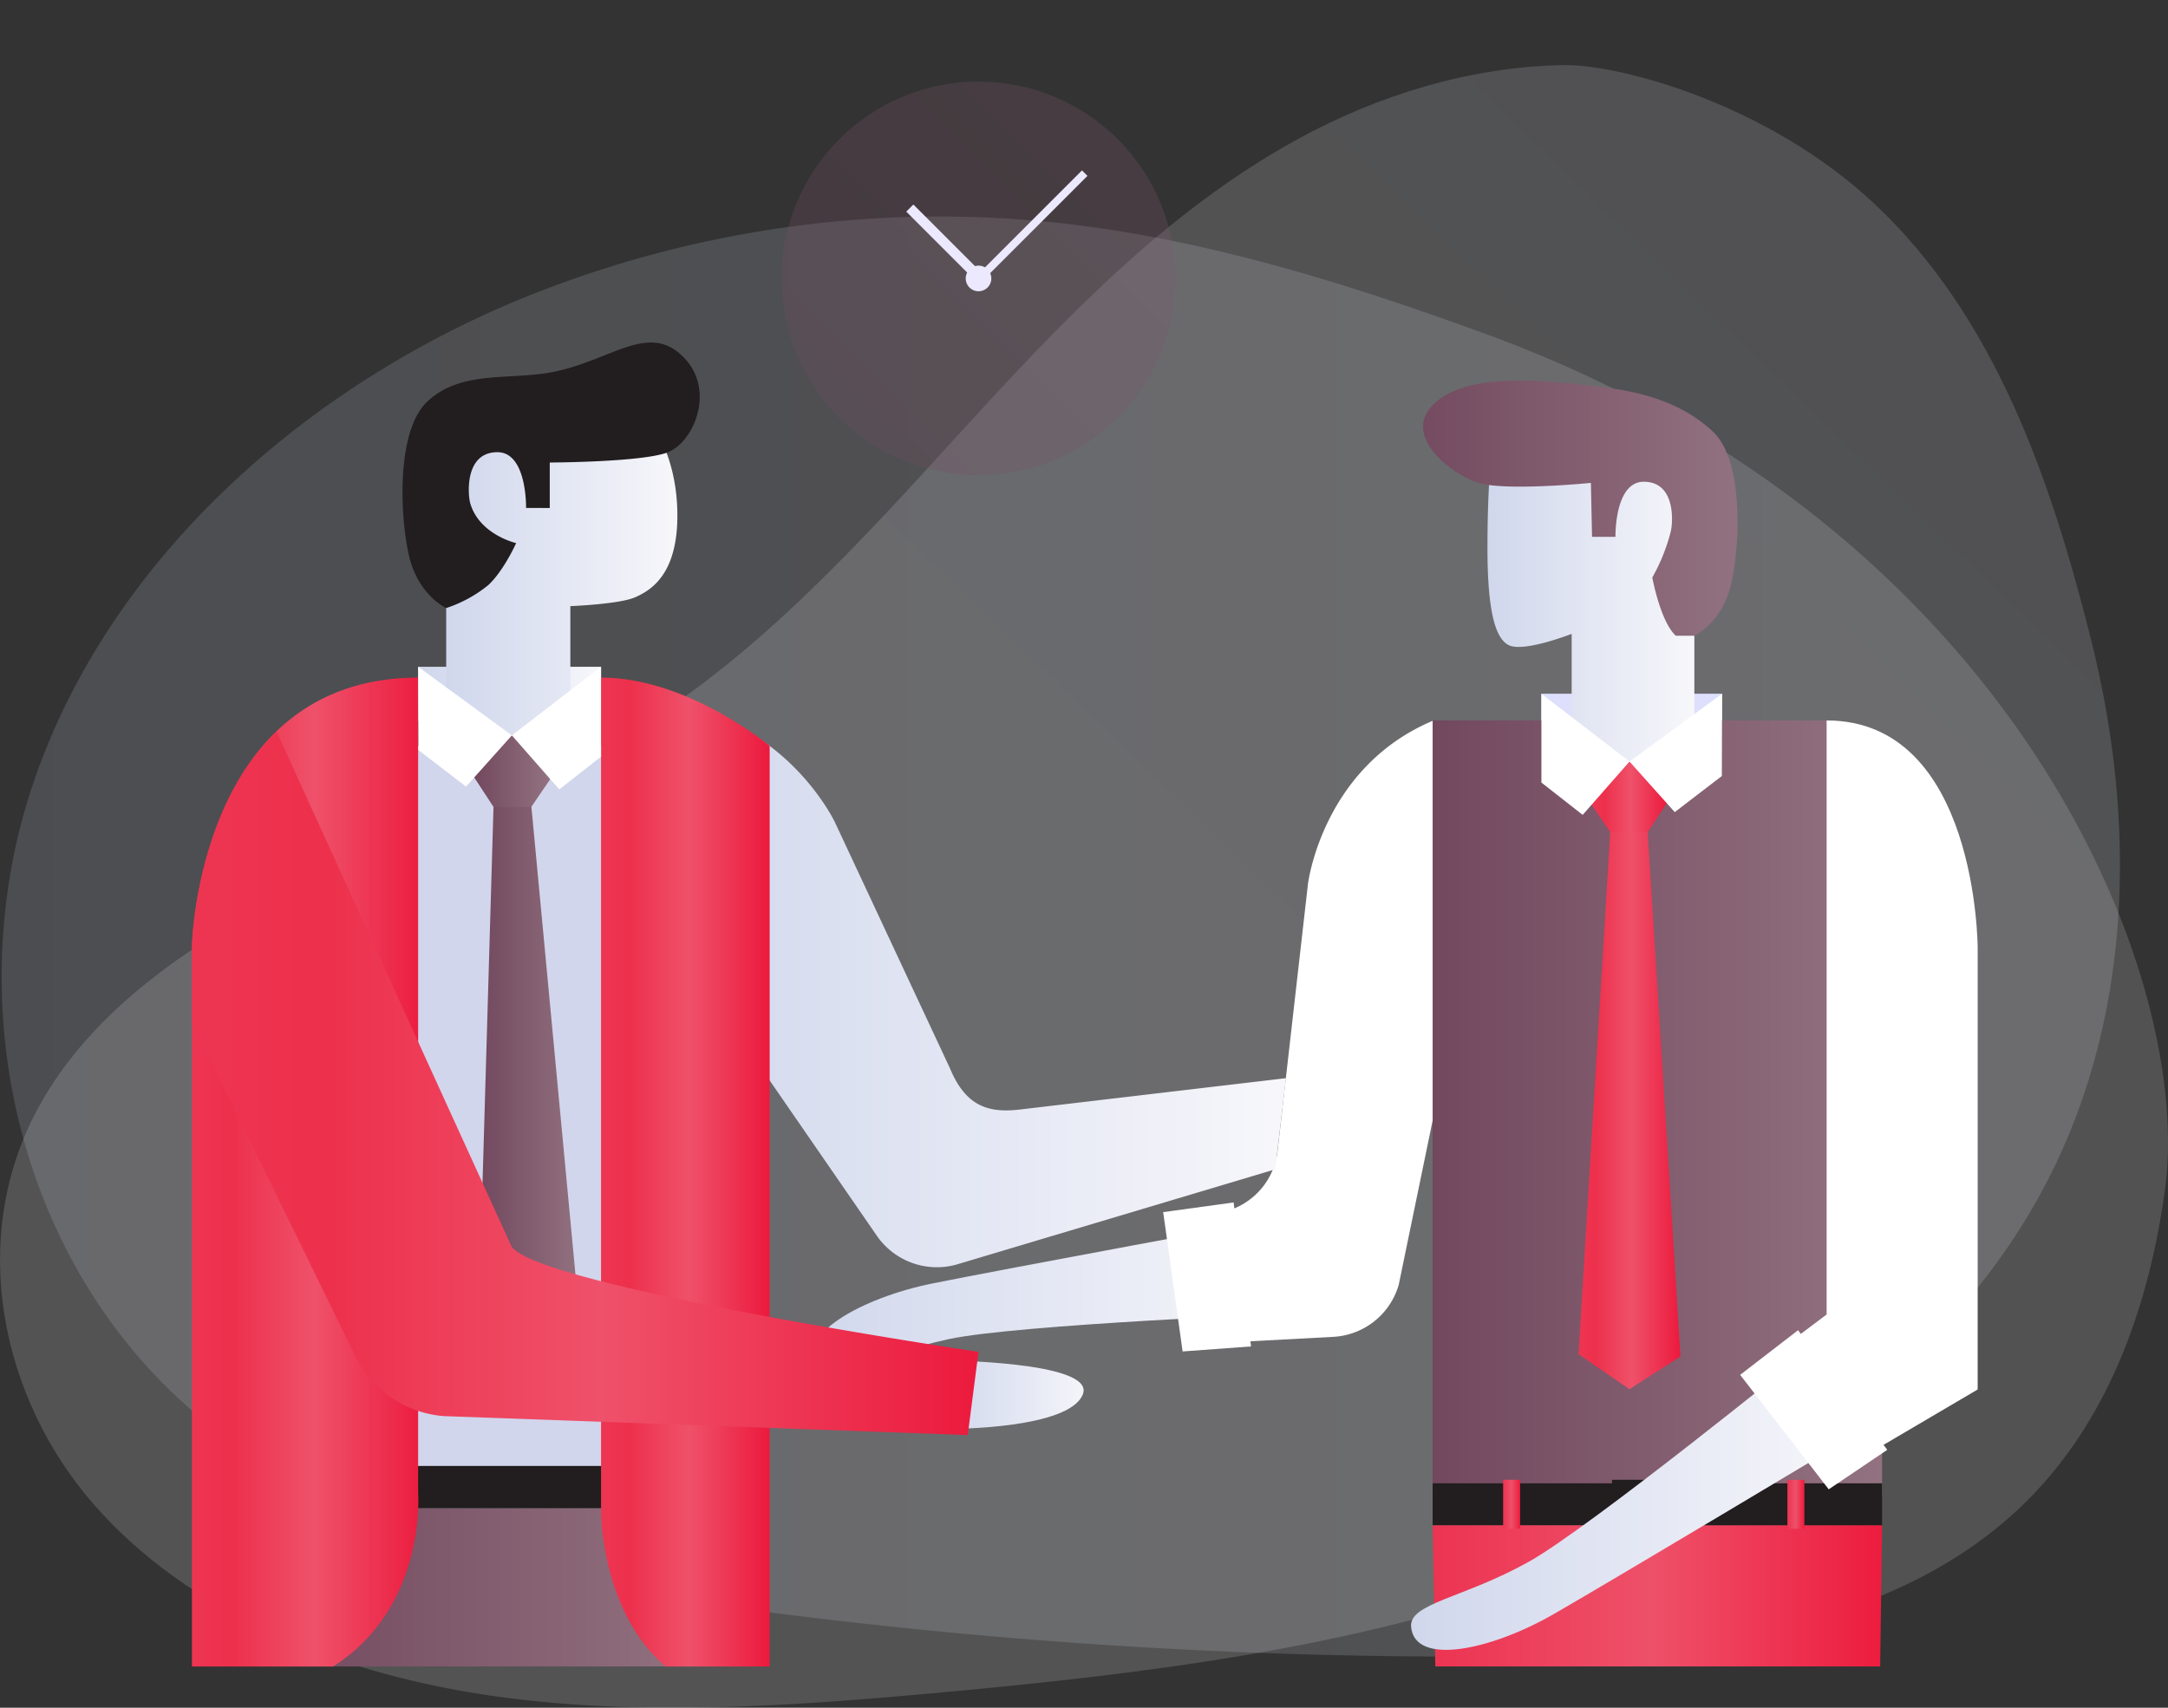 <svg xmlns="http://www.w3.org/2000/svg" xmlns:xlink="http://www.w3.org/1999/xlink" width="352.47" height="277.704" viewBox="0 0 352.47 277.704">
  <rect x="0" y="0" width="352.47" height="277.704" fill="#333333" stroke="none"/>
  <defs>
    <linearGradient id="linear-gradient" y1="0.5" x2="1" y2="0.5" gradientUnits="objectBoundingBox">
      <stop offset="0" stop-color="#d0d7ec"/>
      <stop offset="1" stop-color="#f7f7fb"/>
    </linearGradient>
    <linearGradient id="linear-gradient-2" x1="1.382" y1="-1.625" x2="-0.144" y2="-0.453" xlink:href="#linear-gradient"/>
    <linearGradient id="linear-gradient-4" y1="0.5" x2="1" y2="0.5" gradientUnits="objectBoundingBox">
      <stop offset="0" stop-color="#72485e"/>
      <stop offset="1" stop-color="#927280"/>
    </linearGradient>
    <linearGradient id="linear-gradient-5" y1="0.5" x2="1" y2="0.5" gradientUnits="objectBoundingBox">
      <stop offset="0" stop-color="#ec3452"/>
      <stop offset="0.488" stop-color="#ee5069"/>
      <stop offset="1" stop-color="#ed1c3e"/>
    </linearGradient>
    <linearGradient id="linear-gradient-8" y1="0.5" x2="1" y2="0.5" gradientUnits="objectBoundingBox">
      <stop offset="0" stop-color="#ed3552"/>
      <stop offset="0.17" stop-color="#ed304c"/>
      <stop offset="0.52" stop-color="#ef516a"/>
      <stop offset="1" stop-color="#ec1a3d"/>
    </linearGradient>
    <linearGradient id="linear-gradient-23" y1="0.5" x2="1" y2="0.5" gradientUnits="objectBoundingBox">
      <stop offset="0" stop-color="#754c61"/>
      <stop offset="1" stop-color="#805a6d"/>
    </linearGradient>
  </defs>
  <g id="Group_599" data-name="Group 599" transform="translate(-381.699 -192.289)">
    <g id="Group_598" data-name="Group 598" transform="translate(381.699 192.289)">
      <path id="Path_693" data-name="Path 693" d="M558.312,274.547A179.986,179.986,0,0,0,465.7,286.828c-35.869,15.071-66.412,43.232-78.3,78.471s-2.874,77.167,26.121,102.111c24.464,21.046,58.819,28.024,91.644,32.325a879.894,879.894,0,0,0,116.692,7.446c31.869-.088,66.991-3.23,89.166-24.776,13.91-13.517,20.425-32.425,22.989-51.089,4.82-35.1-24.669-107.9-110.5-139.237C602.432,284.383,580.8,277.528,558.312,274.547Z" transform="translate(-382.041 -237.801)" opacity="0.16" fill="url(#linear-gradient)"/>
      <path id="Path_694" data-name="Path 694" d="M592.6,228.636c-21.532,11.831-38.415,29.745-54.615,47.491s-32.515,35.972-53.411,48.79c-16.635,10.2-35.485,16.545-53.137,25.053s-34.9,20.006-43.708,36.483c-11.253,21.054-5.943,46.863,9.3,64.248s38.9,27.1,63.211,30.82,49.5,1.962,74.378-.321c34.02-3.124,68.465-7.329,100.611-19.328s62.166-32.725,77.977-61.343c15.526-28.1,15.888-60.994,8.423-90.677-6.461-25.69-15.506-52.326-35.267-70.817-17.353-16.237-41.347-22.611-50.393-22.477C620.918,216.78,605.777,221.394,592.6,228.636Z" transform="translate(-381.699 -205.969)" opacity="0.16" fill="url(#linear-gradient-2)"/>
      <g id="Group_595" data-name="Group 595" transform="translate(132.047 61.891)">
        <path id="Path_695" data-name="Path 695" d="M762.682,662.007s-44.922,1.813-56.087,4.2c-11.885,2.537-19.11,7.833-21.4,4.719-3.806-5.177,7.089-11.412,18.789-13.776s55.993-10.524,55.993-10.524Z" transform="translate(-684.422 -510.335)" fill="url(#linear-gradient)"/>
        <path id="Path_696" data-name="Path 696" d="M869.644,460.871c-18.11,7.558-20.422,26.588-20.422,26.588l-4.942,43.428a11.505,11.505,0,0,1-9.266,10l-1.248.266,4.216,20.775,15.353-.821a11.729,11.729,0,0,0,10.645-8.471L879,479.84Z" transform="translate(-768.622 -405.607)" fill="#fff"/>
        <path id="Path_697" data-name="Path 697" d="M985.575,450.916H956.2V459.6h29.342Z" transform="translate(-837.649 -399.995)" fill="#dedffc"/>
        <path id="Path_698" data-name="Path 698" d="M915.668,586.889h73.07V469.324a8.453,8.453,0,0,0-8.453-8.453H915.668Z" transform="translate(-814.799 -405.607)" fill="url(#linear-gradient-4)"/>
        <path id="Path_699" data-name="Path 699" d="M988.428,783.86l.31-22.969h-73.07l.433,22.969Z" transform="translate(-814.799 -574.76)" fill="url(#linear-gradient-5)"/>
        <path id="Path_700" data-name="Path 700" d="M969.738,407.954V363.641l-33.02-2.026s-.618,5.625-.618,15.138,1.043,14.853,3.56,15.958,10.131-1.881,10.131-1.881v17.124a11.652,11.652,0,0,0,9.575,5.339C965.81,413.293,969.738,407.954,969.738,407.954Z" transform="translate(-826.319 -349.647)" fill="url(#linear-gradient)"/>
        <rect id="Rectangle_1249" data-name="Rectangle 1249" width="73.07" height="6.813" transform="translate(173.939 186.132) rotate(180)" fill="#221d1e"/>
        <path id="Path_701" data-name="Path 701" d="M943.388,359.587s-.184-8.961,4.6-8.961c5.34,0,4.739,6.92,4.358,8.224a30.471,30.471,0,0,1-2.97,7.344s1.3,7.141,3.817,9.473h3.02s4.665-2.087,6.076-8.838,1.831-19.773-3.069-24.366-11.266-6.4-17.741-7.2c-9.882-1.227-21.228-2.311-26.882,2.087-6.629,5.155,1.6,11.744,6.224,13.371,4.321,1.52,18.573.091,18.573.091l.186,8.778Z" transform="translate(-812.796 -334.177)" fill="url(#linear-gradient-4)"/>
        <path id="Path_702" data-name="Path 702" d="M981.271,501.922l5.344,85.516-8.286,5.331-8.286-5.7,5.171-85.148Z" transform="translate(-845.456 -428.752)" fill="url(#linear-gradient-8)"/>
        <path id="Path_703" data-name="Path 703" d="M987.253,482.881l-3.165,4.839h-6.056l-2.992-4.384,0-7.093h12.207Z" transform="translate(-848.274 -414.274)" fill="url(#linear-gradient-8)"/>
        <path id="Path_704" data-name="Path 704" d="M1004.092,450.916l-15.053,11.027,7.36,8.224,7.656-5.872Z" transform="translate(-856.166 -399.995)" fill="#fff"/>
        <path id="Path_705" data-name="Path 705" d="M956.2,450.916l14.326,11.027-7.615,8.674-6.71-5.258Z" transform="translate(-837.649 -399.995)" fill="#fff"/>
        <path id="Path_706" data-name="Path 706" d="M815.236,642.138c.049.241,3.158,22.656,3.158,22.656l11.127-.818-2.831-23.412Z" transform="translate(-758.175 -506.919)" fill="#fff"/>
        <rect id="Rectangle_1250" data-name="Rectangle 1250" width="14.075" height="7.938" transform="translate(130.025 178.745)" fill="#221d1e"/>
        <rect id="Rectangle_1251" data-name="Rectangle 1251" width="2.762" height="7.938" transform="translate(158.544 178.756)" fill="url(#linear-gradient-5)"/>
        <rect id="Rectangle_1252" data-name="Rectangle 1252" width="2.762" height="7.938" transform="translate(112.329 178.745)" fill="url(#linear-gradient-5)"/>
        <g id="Group_594" data-name="Group 594" transform="translate(97.356 55.264)">
          <path id="Path_707" data-name="Path 707" d="M1052.033,460.871v96.6l-4.52,3.406-3.587,2.73L1055.8,581.9l20.792-12.234V497.9S1076.595,460.871,1052.033,460.871Z" transform="translate(-984.467 -460.871)" fill="#fff"/>
          <path id="Path_708" data-name="Path 708" d="M971.675,696.716s-34.916,28.323-44.871,33.911c-10.6,5.949-19.52,6.749-19.181,10.6.564,6.4,12.861,3.881,23.206-2.075s48.981-29.1,48.981-29.1Z" transform="translate(-907.614 -593.841)" fill="url(#linear-gradient)"/>
          <path id="Path_709" data-name="Path 709" d="M1030.283,695.451c.167.19,14.4,18.613,14.4,18.613l9.516-6.42-14.5-19.454Z" transform="translate(-976.775 -589.033)" fill="#fff"/>
        </g>
      </g>
      <g id="Group_597" data-name="Group 597" transform="translate(31.205 55.702)">
        <g id="Group_596" data-name="Group 596" transform="translate(75.005 59.011)">
          <path id="Path_710" data-name="Path 710" d="M626.526,455.273l-1.337,33.554L661.525,541.5a11.872,11.872,0,0,0,12.944,4.7l51.84-15.495,1.739-14.819-42.513,5.01c-5.049.684-9.283.241-12.113-6.609l-18.733-40.078S646.338,456.691,626.526,455.273Z" transform="translate(-625.189 -455.273)" fill="url(#linear-gradient)"/>
        </g>
        <path id="Path_711" data-name="Path 711" d="M537.549,440.857h29.736v8.79h-29.7Z" transform="translate(-500.772 -388.134)" fill="url(#linear-gradient)"/>
        <rect id="Rectangle_1253" data-name="Rectangle 1253" width="35.012" height="128.532" transform="translate(34.234 65.603)" fill="#d1d6ec"/>
        <path id="Path_712" data-name="Path 712" d="M550.663,780.318l.484-25.71h-73.96l.347,25.71Z" transform="translate(-466.74 -565.028)" fill="url(#linear-gradient-4)"/>
        <path id="Path_713" data-name="Path 713" d="M548.007,397.371V352.518l33.422-2.05s4.162,5.218,4.162,14.847-4.348,12.176-6.9,13.294-10.5,1.429-10.5,1.429v17.332a11.8,11.8,0,0,1-9.691,5.4C551.982,402.775,548.007,397.371,548.007,397.371Z" transform="translate(-506.669 -337.173)" fill="url(#linear-gradient)"/>
        <rect id="Rectangle_1254" data-name="Rectangle 1254" width="73.96" height="6.896" transform="translate(10.447 182.684)" fill="#221d1e"/>
        <path id="Path_714" data-name="Path 714" d="M551.808,346.889s.186-9.07-4.659-9.07c-5.4,0-4.8,7-4.411,8.324,1.491,5.094,7.455,6.461,7.455,6.461s-1.988,4.473-4.535,6.834a21.4,21.4,0,0,1-6.833,3.727s-4.721-2.112-6.15-8.946-1.852-20.014,3.106-24.663,11.958-3.659,18.513-4.473c10-1.243,16.392-8.055,22.116-3.6,6.71,5.219,2.92,14.785-1.761,16.432-4.374,1.538-18.988,1.584-18.988,1.584v7.393Z" transform="translate(-497.486 -319.988)" fill="#221d1e"/>
        <path id="Path_715" data-name="Path 715" d="M476.191,605.7c15.258-9.664,13.823-28.278,13.823-28.278V444.892c-35.783,0-36.777,43.569-36.777,43.569V605.7Z" transform="translate(-453.237 -390.409)" fill="url(#linear-gradient-8)"/>
        <path id="Path_716" data-name="Path 716" d="M562.388,492.484l-2.526,86.558,8.387,5.4,8.387-5.768-8.117-86.185Z" transform="translate(-513.352 -417.242)" fill="url(#linear-gradient-4)"/>
        <path id="Path_717" data-name="Path 717" d="M616.217,605.7h16.921V456.012s-13.253-11.12-27.417-11.12V580.734S605.774,596.84,616.217,605.7Z" transform="translate(-539.208 -390.409)" fill="url(#linear-gradient-8)"/>
        <path id="Path_718" data-name="Path 718" d="M558.31,473.211l3.2,4.9h6.13l3.028-4.437,0-7.18H558.31Z" transform="translate(-512.477 -402.588)" fill="url(#linear-gradient-4)"/>
        <path id="Path_719" data-name="Path 719" d="M731.932,699.4s25.262.109,23.293,5.484c-2.08,5.677-21.287,5.668-21.287,5.668Z" transform="translate(-610.366 -533.901)" fill="url(#linear-gradient)"/>
        <path id="Path_720" data-name="Path 720" d="M505.2,548.77l-15.181-33.276L467,465.044c-13.251,12.716-13.76,34.851-13.76,34.851v12.474l26.573,54.239A17.545,17.545,0,0,0,494.2,576.35l85.164,3.082L581.12,565.9S509.789,555.344,505.2,548.77Z" transform="translate(-453.237 -401.771)" fill="url(#linear-gradient-8)"/>
        <path id="Path_721" data-name="Path 721" d="M537.549,440.857l15.236,11.161-7.45,8.325-7.749-5.943Z" transform="translate(-500.772 -388.134)" fill="#fff"/>
        <path id="Path_722" data-name="Path 722" d="M586.979,440.857l-14.5,11.161,7.708,8.78,6.792-5.322Z" transform="translate(-520.466 -388.134)" fill="#fff"/>
      </g>
      <circle id="Ellipse_40" data-name="Ellipse 40" cx="32.015" cy="32.015" r="32.015" transform="translate(113.812 45.276) rotate(-45)" opacity="0.25" fill="url(#linear-gradient-23)"/>
      <rect id="Rectangle_1255" data-name="Rectangle 1255" width="1.261" height="24.989" transform="translate(175.906 27.709) rotate(45)" fill="#ece9ff"/>
      <rect id="Rectangle_1256" data-name="Rectangle 1256" width="1.633" height="15.875" transform="translate(147.338 34.414) rotate(-45)" fill="#ece9ff"/>
      <path id="Path_723" data-name="Path 723" d="M745.805,293.4a2.081,2.081,0,1,1-2.081-2.08A2.081,2.081,0,0,1,745.805,293.4Z" transform="translate(-584.637 -248.121)" fill="#ece9ff"/>
    </g>
  </g>
</svg>
